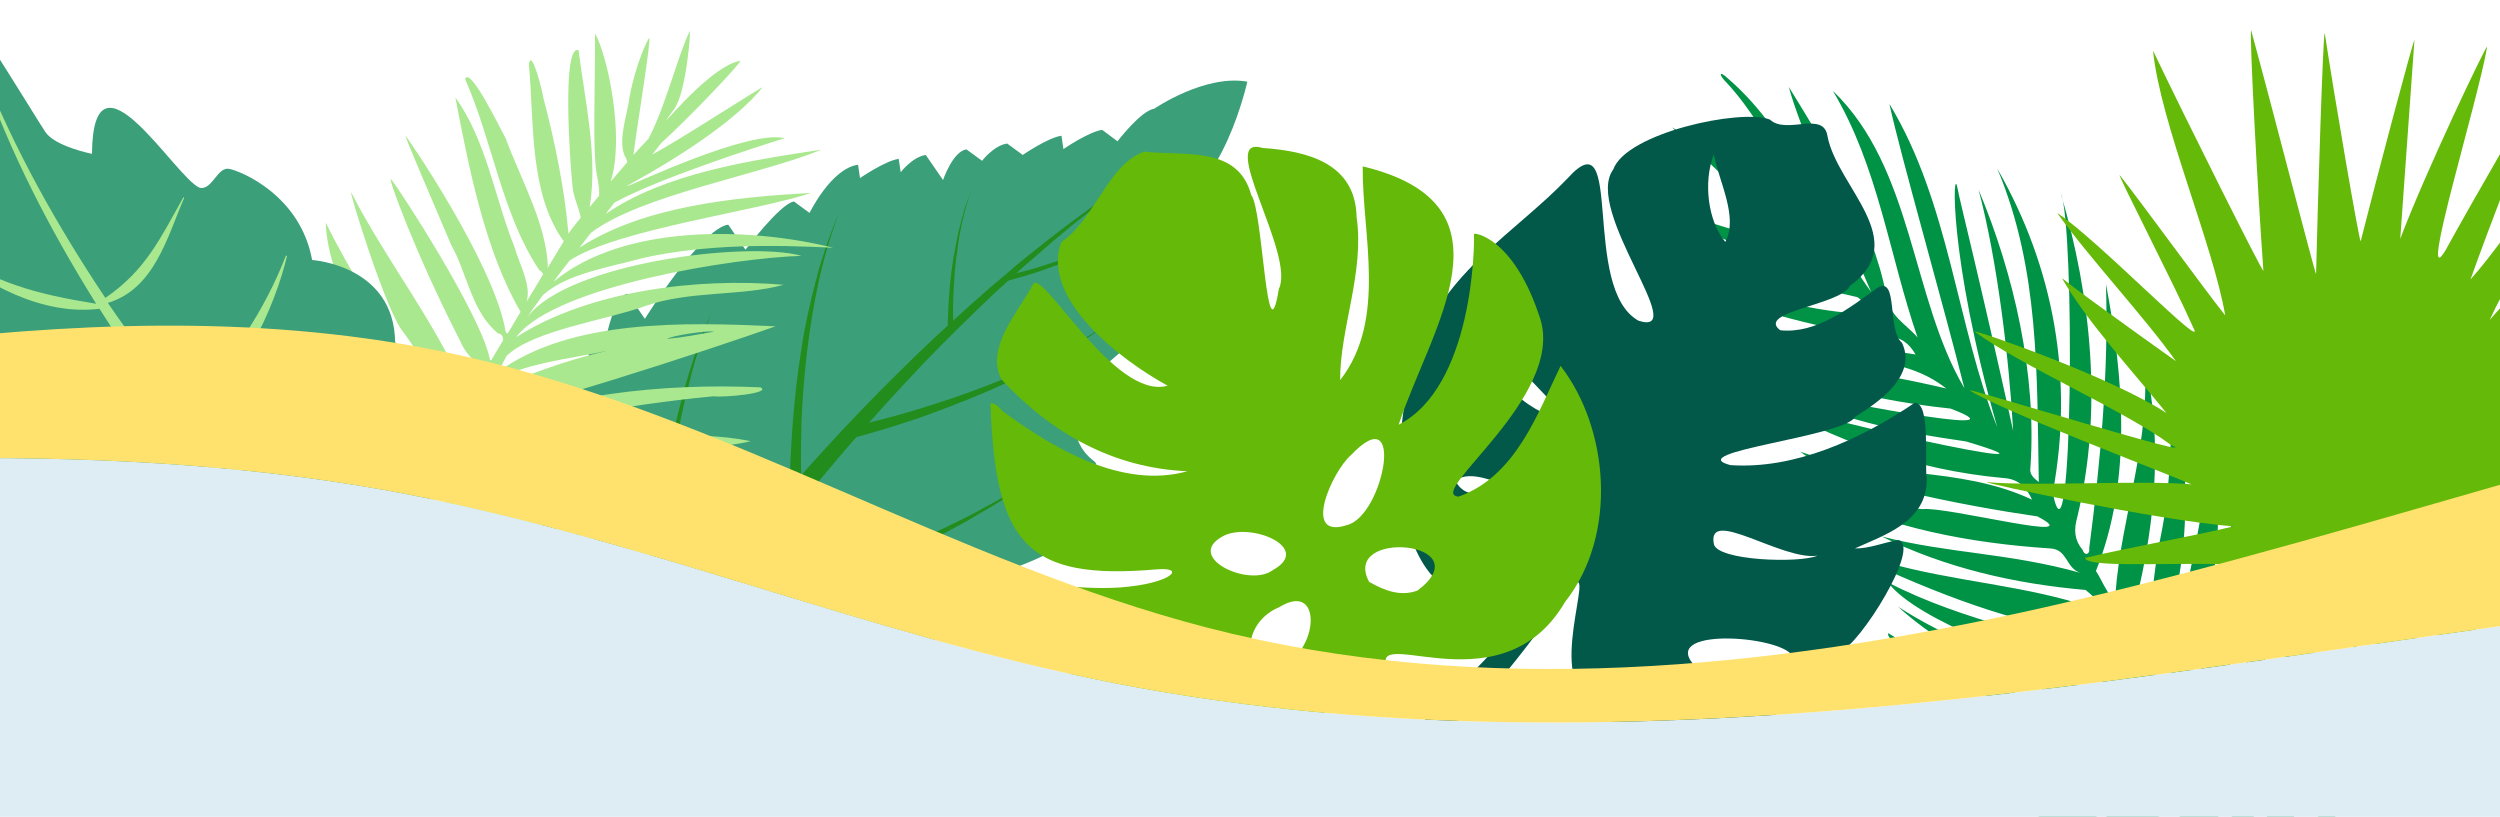   <svg xmlns="http://www.w3.org/2000/svg" x="0px" y="0px" viewBox="0 0 897.1 293.1" style="vertical-align: middle; max-width: 100%; width: 100%;" width="100%">
   <g>
    <path d="M678,37.3c21.6,35.6,24.2,79.8,38.7,116c-17.7-61.9-15.9-94.7-14.3-85.9c1.1,5.9,7.9,32.1,20,87.2    c-1.4-25.5-5.7-61.3-12.4-86.5c12.7,30.3,20.9,66.1,18.6,99.6c-0.4,2.3,0.8,3.6,3,5.3c-0.7-38.6,0.3-76.4-14.9-112.5    c20.5,35.8,27.5,75.5,19.9,116.4c7.2,34.5,8-96.3,2.9-107.5c11,37.4,15.1,78.1,5.9,116.2c-1.3,4.6-1,8.2,1.9,11.7    c0.8,2.4,2.8,1.6,2.4-0.6c4.1-31.5,7-63.3,6-94.8c6.4,33.8,9.4,70.7-3.6,103c1.5,1.9,6.9,14.4,7,8.3c2.1-28.3,13-55.6,10.3-84.3    c7.4,30.9,3.5,63.3-4.7,93.7c-1.5,4.5,3.1,8.7,4.4,12.9c2.8-12.9,3.2-28.9,6.2-42.7c3.9-18.7,3.9-39.1,4.1-57.1    c6.9,31.7,7.2,66.7-4.5,97.4c-3.1,5.9-0.7,15.8,3.2,17.1c3.1-34,15.8-66.8,14.4-101c7.3,34,2.6,69.8-9.5,102.1    c-2.4,6.4-1.7,11.1,2.8,15.3c3.1-37.6,19.3-72.7,16.5-110.6c8.9,38.8,1.7,77.4-11.9,114c-0.4,31,10.4-19.7,15-30.3    c6.7-16.9,7.7-36.1,10.7-52.9c2.6,34.8-7.3,78.4-20.4,100.2c-0.4,0.8-1.3,1.2-1.1,2.1c0.4,2.9,3.6,7.3,4.5,11    c8.1-35.9,28.4-67.8,26.5-105.2c7,37.4-2.9,74.9-22,107.4c-4.7,26.3,9.8-13.4,16.5-20.1c12.5-17.1,20.2-36.1,26.3-55.9    c-4.1,31.9-17.5,62.3-37.6,87.6c-3.6,5-2.2,9,0,14.2c10.1-21.6,27.1-36.1,36.5-57.9c-13.3,60.1-45.2,38.9-28.4,92.9    c0.6,3.3,2,11.6-1.2,11.8c-2.9-0.7-6.9-1.7-7.5-6.6c-1.2-10.6-2.2-23.5-10-31.2c-23.2-9.2-47.8-18.2-66.6-34.8    c21.1,11.6,46.3,15,66.9,26.2c-13.4-12.8-37.8-16.8-54-28.3c-17.2-9.4-34.5-19.4-47.9-33.8c29.7,21.3,67.3,26.4,97.2,47.1    c1.2-11-29.8-14.6-39.1-21.3c-16.3-7.1-33.8-13.6-47.2-25.5c9.8,4.1,19.6,8,29.9,10.9c36.2,14-36.8-20.4-32.7-24.2    c9.4,5.6,19.1,9.7,29.1,13.1c16.9,6.3,50,19.2,49,18.1c-3.1-3.6-108.6-50.4-105.2-57.4c27.6,17.3,59,25.4,89,37.5    c21.9,14.1,16.4,0.5-0.3-5.3c-31-10.9-62.3-20.8-85.2-41.7c28.7,18.6,60.8,24.7,92.7,39.2c-14.3-6.5-10.5-10-18.7-12.1    c-24.5-6.8-67.3-22-77.6-35.8c28.3,14.6,56.7,18.2,88.9,31.6c-4.6-1.8-3.5-11.5-8.9-12.3c-29.9-2.8-58.3-13.6-85.4-25.9    c-2.1-0.7-11.2-5.6-4.6-3.6c24.2,8.8,50.2,9.9,74.9,16.7c10.5,4.3,18.5,6.5,6-3.8c-25.4-2.2-50.3-7.9-73.2-19.2    c24.3,6.2,45.4,5.8,71.5,13.1c-5.5-1.6-4.6-8.5-11-8.8c-28.8-1.9-57.7-7.3-83.4-20.2c12.6,2.3,24.8,4.8,37.5,6.1    c8.8-1.1,60.9,12.8,41.3,2.6c-25.6-3.7-72.4-12.5-85-23.2c27.2,9.7,56.7,4.8,83.1,17.2c-2.3-5-5.2-7.5-10.6-7.8    c-30.8-2.8-61.3-13.4-87.7-29.4c8.9,6.3,123.2,30.8,74.6,16.3c-23.1-3.3-47.2-7.9-67.5-19.3c11.8,3.2,93,19.2,61.9,7.5    c-33.9-3.5-68.2-13.2-97.5-30.6c30.4,12.4,64.2,15.9,96,23.4c-17.3-13.6-36.1-7.2-74.1-22.9c-3.1-1.3,51.3,9.1,63.1,10.7    c-2.4-4.1-5.4-6.4-10.3-6.5c-23.5-2.2-46.5-9.2-68.7-17.4c-39.3-14.5,81.9,22.2,58.4,3.5c-0.2-0.2-0.5-0.2-0.8-0.3    c-24.5-5.9-43.7-6-64.5-13.8c-21.3-6.9,51.6,7.3,60.9,8.5C636.1,92.9,611.8,84,584.6,71c-6.9-3.3,80.5,27.3,55.4,12.4    c-4.5-2.7-12.6-11.9-40-37.7c29.5,16.9,36.9,23.5,59.4,49.3c-14.6-21.2-22.2-46.1-39.7-65.2c-2.9-2.8-3.1-4.9,0.4-1.6    c24.3,21,33.5,52.2,51.3,76.5c-9.2-21.7-25.8-59.2-29.5-73.5c14.3,23.3,29.7,47.7,35,74.8c1.1,7.5,7.1,10.3,11.2,15.1    c-10.2-29.6-14-61.1-30.4-88.5c28.9,27.7,28.1,74.4,47.2,106.7C697.2,108.6,681.9,55.4,678,37.3z M789.8,300.9    c0.8-10.5-35.5-14.6-41.9-19.3C755.2,284.9,783.5,295.8,789.8,300.9z" fill="#009245">
    </path>
   </g>
   <path d="M963.7,84.4c-14.2,15.7-47.1,40.6-61.3,56.4c0.2,0.3,66-27.2,66.2-26.5c-15.7,10.9-63.2,37-63,37.5   c19.5-5.2,75.1-17.2,75.4-16.5c-12.3,6.9-54.4,22.3-48.1,22.8c11.9,0.5,35.5-1.8,47.7,0.6c-14.7,5.3-50,3.7-64.8,9   c14.1,2.3,62.4,12.8,62.4,13.4c-15.2,3.2-72.5-4.6-72.5-4.5c15-0.3,57.7,19,72.7,18.5c-18.1,6.7-47.5-6-67.4-2.5   c17.8,6.3,45.4,18.9,61.6,25.4c-18.6,0.7-57.2-13.8-76.6-16.1c14.5,5.1,61.3,30,61.2,30.6c-16.2-1.2-44.8-17.8-61.1-19.5   c13.2,9.7,39.5,32.2,52.2,42.5c-0.2,0.5-72-44-72.1-43.6c7,6.6,33.1,40.8,39.9,47.3c-0.3,0.5-46.6-35.8-57.8-42.4   c1.6,5.6,29.4,32.6,31.5,38.7c-22.9-9.9-42.3-22.8-52.9-47.5c-1.9,5.3-3.4,9.8-4,14.3c-1.5,9.3-3.9,18.3-6.1,27.4   c-0.7,3-1.8,6.7-5.5,5.9c-3.9-0.9-3.7-4.8-3-8.2c0.7-3.5,2.1-6.8,3-10.2c2.2-8.9,4.4-17.7,6.9-27.5c-17.3,14-37.9,12.7-56,21.4   c-0.2-0.6,28.7-19.6,38.6-27.9c-22.4-2.3-61.9,1.3-62.6-3c16.2-3.9,37-7.4,53.2-11.3c-28.1-2.3-88.7-15.4-88.6-15.9   c18.4,1.6,55.1-0.8,73.6,0.8c-10.7-4.6-70.3-27.3-79.7-33.8c0.3-0.6,87.3,26.2,72.2,19.6c-15.9-12-54.4-28.7-70.3-40.6   c0.3-0.7,48.9,16.2,68.8,29.2c-11.5-14.3-28.6-32.8-37.5-48.4c9.7,7.8,51.5,37.3,40.9,29.8c-10.7-15.2-31.9-38-42.6-53.2   c14.6,9.6,54.5,51.1,48.8,41.1c-6.6-15-26.9-54.3-26.4-54.7c8.4,10.6,29.5,39.8,37.9,50.4c-4.4-25.7-23.3-69.1-25.9-95   c12.7,26.5,39.1,79.2,39.6,79c-2.1-28.7-5.1-86.2-4.4-86.3c7.3,26.6,22.9,87.4,23.3,87.4c0.6-26.1,2.5-86.3,3.1-86.5   c3.8,25,12.4,74.8,12.9,74.8c6.1-24.2,18.9-72.3,19.3-72.2c-1.7,23.7-3.4,47.5-5.1,71.3c9-23.8,30.6-69.1,31.2-69   c-3.3,19.7-25.1,89.9-15,73.2c9.2-16.8,35.8-63,36.3-62.7c-7.3,20.6-20,52.5-27.3,73.1c15.1-17,33-47.3,48.8-63.2   c-8.4,25.8-30.8,53.3-41.9,77.7c14.7-16.9,38.2-38.6,53.1-55.5c-8.8,20-32.2,46.4-43,64.9C904,124.8,963.1,84.1,963.7,84.4z" fill="rgb(101, 185, 8)">
   </path>
   <g>
    <path d="M211.1,285c5.5,4.1,24.3-3.5,24.3-3.5l10.4,3.4l4.2-5.5c5.6,4.1,14.6-2.1,14.6-2.1l-0.7-4.8    c0,0,25,1.3,24.3-3.5c-0.7-4.8-0.7-4.8-0.7-4.8s25.1,1.3,19.5-2.8c-5.5-4.2-6.2-9-6.2-9c15.3,2.7,33.4-9.7,28.5-9    c-4.8,0.7-6.2-9-6.2-9s28.6-9,23-13.1c-5.6-4.1-5.6-4.1-5.6-4.1s29.9,0.6,24.3-3.5c-5.6-4.2-1.4-9.7-1.4-9.7s23.7-8.3,18.1-12.4    c-5.5-4.2-11.1-8.3-11.1-8.3s27.9-13.8,22.2-17.8c-5.5-4.2-6.2-9-6.2-9c13.9-7,17.4-17.3,17.4-17.3l-6.2-9c0,0,22.3-18,16.7-22.1    c-5.5-4.2-6.2-9-6.2-9c9.7-1.4,9.7-1.4,9.7-1.4l-0.7-4.8c0,0,8.9-6.2,3.3-10.4s-1.4-9.7-1.4-9.7c19.5-2.8,28.6-43.5,28.6-43.5    c-15.3-2.7-33.4,9.7-33.4,9.7c-4.8,0.7-13.2,11.7-13.2,11.7l-5.5-4.1c-4.9,0.7-13.9,6.9-13.9,6.9l-0.7-4.8    c-4.9,0.7-13.9,6.9-13.9,6.9l-5.6-4.1c-4.8,0.7-9,6.2-9,6.2l-5.6-4.1c-4.9,0.7-8.4,11-8.4,11l-6.2-9c-4.8,0.7-9,6.2-9,6.2l-0.7-4.8    c-4.9,0.7-13.9,6.9-13.9,6.9l-0.7-4.8c-9.7,1.4-17.4,17.3-17.4,17.3l-5.6-4.1c-4.9,0.7-17.4,17.3-17.4,17.3l-6.2-9    c-9.7,1.4-29.9,33.8-29.9,33.8l-6.2-9c-4.9,0.7-7.7,15.9-7.7,15.9l-4.9,0.7c-4.1,5.5,2.1,14.5,2.1,14.5l-5.6-4.1    c-4.2,5.5-3.5,10.3-3.5,10.3l-4.9,0.7c-4.1,5.5,2.1,14.5,2.1,14.5l-9.7,1.4c-4.1,5.5,2.1,14.5,2.1,14.5l-9.7,1.4    c-4.2,5.5-2.1,20-2.1,20l-9,6.2c-1.1,6.1,0.3,18.9,2.8,32.3c3.7,20.1,9.8,41.7,13.1,44.2c5.6,4.2,20.2,2.1,20.2,2.1    S205.6,280.6,211.1,285z" fill="rgb(59,159,121)">
    </path>
    <path d="M210.5,280c-2.8-1.7-3.6-5.4-1.8-8.1c2.4-3.5,4.7-6.9,7.1-10.4c3.5-5.1,7.1-10.1,10.7-15.1    c7.2-9.9,14.6-19.7,22.2-29.4c15.1-19.3,31-38.1,47.6-56.2c8.2-9,16.8-17.9,25.5-26.5c8.7-8.7,17.6-17,26.8-25.2l6.9-6.1l7-5.9    c1.1-1,2.3-2,3.5-3l3.6-2.9c2.4-1.9,4.8-3.8,7.2-5.7c9.7-7.6,19.7-14.7,29.9-21.5c-9.9,7.2-19.6,14.7-28.9,22.6c-2.3,2-4.6,4-6.9,6    l-3.5,3c-1.2,1-2.3,2.1-3.4,3.1l-6.8,6.2l-6.6,6.3c-8.8,8.5-17.4,17.1-25.7,26.1c-8.3,8.9-16.4,18-24.3,27.3    c-15.8,18.6-30.8,37.9-45,57.6c-7.1,9.9-14.1,19.9-20.8,30c-3.3,5.1-6.7,10.2-9.9,15.3c-2.2,3.5-4.4,7-6.5,10.5    C216.8,280.7,213.2,281.6,210.5,280L210.5,280z" fill="#228C1C">
    </path>
    <path d="M341.1,119c-0.5,0-1-0.4-1-1c0-0.7,0-1.5,0-2.2c0-1.1,0.1-2.2,0.1-3.3c0.1-2.2,0.2-4.4,0.4-6.6    c0.3-4.4,0.8-8.8,1.5-13.1c0.4-2.2,0.8-4.4,1.2-6.5c0.4-2.2,0.9-4.3,1.5-6.4l0.4-1.6l0.5-1.6c0-0.3,0.1-0.5,0.2-0.8l0.2-0.8    c0.2-0.6,0.3-1.1,0.5-1.6c0.7-2,1.5-4.1,2.3-6.1c-0.8,2-1.5,4.1-2.1,6.2c-0.1,0.5-0.3,1.1-0.4,1.6l-0.2,0.8    c-0.1,0.3-0.1,0.5-0.2,0.8l-0.4,1.6l-0.4,1.6c-0.4,2.1-0.9,4.2-1.2,6.4s-0.6,4.3-0.9,6.5c-0.5,4.3-0.8,8.7-1,13    c-0.1,2.2-0.1,4.3-0.1,6.5c0,1.1,0,2.2,0,3.3c0,0.7,0.1,1.5,0.1,2.2C342.1,118.5,341.7,119,341.1,119L341.1,119z" fill="#228C1C">
    </path>
    <path d="M285.7,177.3c-1.2,0-2.1-0.9-2.2-2.1c0-1.5,0-2.9,0-4.4c0-2.2,0.1-4.3,0.2-6.5c0.2-4.3,0.5-8.6,0.8-12.9    c0.7-8.6,1.6-17.1,3-25.6c0.6-4.3,1.4-8.5,2.3-12.7c0.9-4.2,1.9-8.4,3-12.5l0.8-3.1l0.9-3.1c0.2-0.5,0.3-1,0.5-1.5l0.5-1.5    c0.3-1.1,0.6-2.1,1-3.1c1.4-4,2.9-8.1,4.6-12c-1.5,4-2.9,8.1-4.1,12.2c-0.3,1-0.6,2.1-0.9,3.1l-0.4,1.5c-0.1,0.6-0.3,1.1-0.4,1.6    l-0.8,3.1l-0.7,3.1c-0.9,4.2-1.7,8.4-2.4,12.6c-0.7,4.2-1.3,8.5-1.8,12.7c-1,8.5-1.7,17-2,25.5c-0.1,4.3-0.2,8.5-0.2,12.8    c0,2.2,0.1,4.3,0.1,6.4c0,1.4,0,2.9,0.1,4.3C287.7,176.3,286.8,177.3,285.7,177.3L285.7,177.3z" fill="#228C1C">
    </path>
    <path d="M234.5,247.7c-1.6,0.1-2.9-1.2-2.8-2.6c0-2,0.1-3.9,0.1-5.9c0.1-2.9,0.2-5.8,0.3-8.7c0.2-5.8,0.5-11.6,1-17.4    c0.9-11.6,2.3-23.1,4.1-34.6c0.9-5.7,1.9-11.4,3.1-17.1s2.5-11.3,4-16.9l1.1-4.2l1.2-4.2c0.2-0.7,0.4-1.4,0.6-2.1l0.7-2.1    c0.4-1.3,0.8-2.7,1.3-4.1c1.9-5.5,4-10.9,6.2-16.2c-2,5.4-3.9,10.9-5.5,16.4c-0.5,1.4-0.8,2.8-1.2,4.2l-0.6,2.1    c-0.2,0.7-0.3,1.4-0.5,2.1l-1.1,4.2l-1,4.2c-1.3,5.7-2.4,11.3-3.3,17s-1.7,11.4-2.4,17.1c-1.4,11.4-2.3,22.9-2.7,34.4    c-0.2,5.7-0.3,11.5-0.3,17.2c0,2.9,0,5.7,0.1,8.6c0.1,1.9,0.1,3.9,0.2,5.8C237.2,246.4,236,247.6,234.5,247.7L234.5,247.7z" fill="#228C1C">
    </path>
    <path d="M361,99.9c0.1,0.6,0.7,1,1.1,0.7c0.8-0.2,1.5-0.4,2.2-0.6c1.1-0.3,2.1-0.6,3.2-0.9c2.1-0.6,4.2-1.3,6.3-2    c4.2-1.5,8.4-3,12.4-4.8c2-0.9,4-1.8,6-2.8s4-2,5.9-3.1l1.4-0.8l1.4-0.8c0.2-0.1,0.5-0.3,0.7-0.4l0.7-0.4c0.5-0.3,0.9-0.6,1.4-0.9    c1.9-1.2,3.6-2.5,5.4-3.8c-1.8,1.3-3.6,2.5-5.5,3.6c-0.4,0.3-0.9,0.5-1.4,0.8l-0.7,0.4c-0.2,0.1-0.5,0.3-0.7,0.4l-1.4,0.8l-1.5,0.8    c-1.9,1-3.9,1.9-5.9,2.8s-4.1,1.7-6.1,2.5c-4,1.5-8.2,2.9-12.4,4.2c-2.1,0.7-4.2,1.3-6.3,1.8c-1.1,0.3-2.1,0.5-3.2,0.8    c-0.8,0.2-1.5,0.3-2.2,0.5C361.2,98.8,360.9,99.3,361,99.9L361,99.9z" fill="#228C1C">
    </path>
    <path d="M304.5,155.4c0.2,1.2,1.3,1.9,2.3,1.6c1.5-0.4,2.9-0.8,4.3-1.2c2-0.6,4.1-1.2,6.2-1.8c4.2-1.3,8.3-2.6,12.4-4    c8.2-2.9,16.3-6,24.2-9.4c4-1.7,7.9-3.5,11.8-5.4c3.9-1.9,7.7-3.9,11.5-6l2.8-1.6l2.8-1.7c0.5-0.2,0.9-0.5,1.4-0.8l1.4-0.9    c0.9-0.6,1.8-1.1,2.7-1.7c3.6-2.3,7.2-4.8,10.6-7.4c-3.5,2.5-7.1,4.8-10.8,7c-0.9,0.5-1.9,1.1-2.8,1.6l-1.4,0.8    c-0.5,0.3-0.9,0.5-1.4,0.8l-2.8,1.5l-2.9,1.5c-3.8,1.9-7.7,3.8-11.6,5.5s-7.9,3.4-11.9,4.9c-8,3.1-16.2,5.8-24.4,8.3    c-4.1,1.3-8.3,2.4-12.4,3.5c-2,0.5-4.1,1-6.2,1.5c-1.4,0.4-2.8,0.7-4.2,1C305,153.2,304.3,154.3,304.5,155.4L304.5,155.4z" fill="#228C1C">
    </path>
    <path d="M248.7,222.4c0.3,1.5,1.8,2.4,3.4,2c2-0.5,3.9-1.1,5.8-1.6c2.8-0.8,5.6-1.7,8.4-2.5c5.6-1.7,11.2-3.5,16.7-5.4    c11.1-3.8,22-7.9,32.7-12.6c5.4-2.3,10.7-4.7,15.9-7.3c5.2-2.5,10.4-5.3,15.5-8.1l3.5-2.1l3.8-2.2c0.6-0.4,1.3-0.7,1.9-1.1l1.9-1.2    c1.2-0.7,2.5-1.5,3.7-2.3c4.9-3.1,9.7-6.5,14.3-10c-4.7,3.3-9.6,6.4-14.6,9.4c-1.3,0.8-2.5,1.5-3.8,2.2l-1.9,1.1    c-0.6,0.3-1.3,0.7-1.9,1l-3.8,2.1l-3.9,2c-5.1,2.6-10.4,5.1-15.7,7.4c-5.3,2.4-10.7,4.6-16.1,6.7c-10.8,4.2-21.8,7.9-32.9,11.2    c-5.5,1.7-11.1,3.2-16.7,4.7c-2.8,0.7-5.6,1.4-8.4,2.1c-1.9,0.4-3.8,0.9-5.7,1.3C249.3,219.5,248.4,220.9,248.7,222.4L248.7,222.4z" fill="#228C1C">
    </path>
   </g>
   <path d="M509,125.8c8.5-27.8,35.3-42.7,53.6-61.9c20.5-22.7,4.5,39.7,25.4,51.2c19,6-19.9-39.6-9.1-54.3   c4.7-13.1,45.7-21.9,56.2-17.9c5.9,5.6,19.4-3.4,20.7,6.1c3.6,18.3,30.4,37.4,8,53.6c-3.2,6.9-33.8,9.2-25,15.9   c13,1.4,24.8-8,35.2-15.4c7.2-3.7,3.1,15.4,8.5,19.9c5.6,11.8-8.6,21.5-16.7,26.5c-4,7.3-62.7,12.7-44.9,17.4   c23,1.6,46.7-9.2,66.1-22.3c5.9-0.5,3.5,21.3,4.4,27.5c0,15.2-15.3,19.9-25.8,24.7c5.3,0.1,10.4-2.2,15.6-3   c8.4,2.1-14.1,37.9-20.9,40c-20.3,30.4-71.1,52.3-93.3,13.7c-10.2-13,9.7-56.4-7.7-30.5c-7.6,9-36.4,52.1-46,43   c-2.6-1.9-2.6-2.1-0.1-4.2c17.1-15.6,33.9-32.6,45.9-53.4C504.8,242.9,492.7,170.8,509,125.8z M643.5,236.1   c-1.6-7.8-47.3-11.5-36,2.1C611.8,243.8,643.9,238,643.5,236.1z M615,195.2c1.1,6,30.6,7,37.2,4.2   C639.5,201.3,612.4,181.7,615,195.2z M619.1,86.8c4.8-8.8-2.3-21.7-4.1-31.4C611.1,65.3,612.9,79.5,619.1,86.8z M564.1,151.5   c-11.1-10.5-22-23.8-34.2-33.9C535.1,137.9,550.1,149.2,564.1,151.5z M522.3,172.4c3.1,7.5,15,5.7,21.5,2.5   C536.8,173.3,527.8,168.4,522.3,172.4z" fill="#025949">
   </path>
   <path d="M122.8,270.4c6.1-1.9,7.8-8.4,10.1-13.5c2.2-10.8,2.6-27.9,14.2-31c61.2-16.7,91.1-28.4,90.4-28.9   c-4.8-3-68.4,7.6-76,12.4c-6.8,2.4-13,5.5-19.3,8.8c0.2-0.5,0.5-1.1,0.7-1.7c9.7-6.5,36.9-13.6,46.9-17.5   c18.5-6.2,38.7-7.4,56.9-13.9c-11.8-0.9-23.2,1.3-34.7,2.7c-9.4,0.6-29.2,5.9-32.9,5.9c25.9-10.2,52.9-15.4,80.9-16.9   c-10.3-5.1-21.5-3.1-37.1-3.9c-22.8-0.3-46.6,0.1-67.6,9c0.2-0.9,0.7-2.1,1.3-3.5c12.7-10.2,99.9-16.5,112.8-20.1   c-21.5-4.3-44.7-0.6-66.4,1.2c-8.4-1.7-39.3,14.6-42.6,11.6c-0.5-0.4,4.1-6.8,4.8-8c12.7-12.1,77.8-19.8,90.9-20.9   c3,0.5,21.1-1,16.8-3.2c-35.8-1.6-72.4,2.6-105.2,15.9c1-1.9,1.9-3.8,2.9-5.7c13.6-0.6,83.4-23.5,107.7-32.1   c-32.4-1.5-73.6-2.7-99.6,16.4c1.1-2.1,2.2-4,3.1-5.8c9.5-9.2,36.1-12.9,49.5-17.8c15.8-5.7,34.7-3.5,49.9-7.7   c-31.1-2.7-70,2.2-95.8,18.7c0.1-0.1,0.1-0.3,0.2-0.4C200,102.6,263,92.6,287.6,91.8c-19.4-5.4-83.5,2.5-98.2,21.8   c0.7-1.3,2.8-4.1,5.5-7.8c8.9-7.8,24-9.9,35.7-13.2c22.6-5,46-4.8,68.4-3.7c-30.7-7.6-75.3-8.4-100.1,12c0,0,0-0.1,0-0.2   c1.7-2.3,3.6-4.8,5.5-7.2c16.9-11.2,68.2-17.9,86.7-24.3c-27.7,1.6-60.3,4.8-83.2,19.7c1.3-1.7,2.8-3.6,4.1-5.3   c17.5-13.5,61-20.9,82.8-29.9c-25.8,3.9-56.3,8.5-77.5,23.1c1.1-1.4,2.2-2.8,3.2-4.1c15.7-8.6,50.7-19.9,61.1-23.1   c-12.7-3.2-54.1,16.5-56.5,17.2c0-0.1,0.1-0.1,0.1-0.2c0.4-0.2,1.1-0.6,2.3-1.3c14.5-8,36.1-21.5,46.1-33.9   c0.6-0.9-31.7,20.1-39.5,24c2-2.6,3.2-4.1,3.2-4.1c10.4-9.4,29.6-29.7,28.3-29.5c-12.7,2.4-34.3,32-23.6,17.2   c4.3-5.9,6-28.7,5.5-27.8c-4.4,9.1-8.6,26.8-14.8,38.6c-1.3,1.3-3.2,3.4-5.4,5.8c1.1-9.2,6.7-42.9,5.6-41.9c-0.4,0.3-4.7,8.8-7,21.1   c-0.7,6.3-4.2,14.8-1.8,21c0.6,0.9,0.8,1.6,1,2.4c-1.9,2.3-4,4.6-6,7c5.2-15.9-1.1-45.5-5.6-53.2c0.2,17.2-1.1,42.6,0.8,51.5   c0.5,2.5,0.8,4.6,0.7,6.7c-1.2,1.4-2.3,2.8-3.4,4.1c3-18.2-1.7-38.1-4-56.3c-6-2.2-3.1,39.9-2.2,48.5c0.2,3.9,2.3,7.9,3,11.6   c-2.3,2.8-4,5-4.4,5.8l0,0c-1.4-15.9-4.8-32.8-9-48.7c-0.4-2.8-4.4-18.5-5.2-12c1.9,20.4,0,46.2,12.5,63.4c-1.4,2.3-3.5,5.7-5.9,9.7   c0-0.2,0.1-0.5,0.2-0.8c-0.7-15.5-9.7-31.1-15.2-46c-1.7-2.9-12.8-26.1-14.5-21.1c9.8,22.1,13.3,48.7,26.6,68.5   c0.7,0.4,1.2,1,1.4,1.5c-1.8,3-3.8,6.4-5.9,9.8c1.7-6.1-2.6-13.2-4.4-19.6c-7.1-17.6-10-38.1-21.2-53.6c4.8,24.9,10.6,55,23.4,76.9   c-1.6,2.6-3,5.2-4.6,7.7c-0.4,0.1-0.6-0.1-0.8-0.8c-4-24-35.7-70.4-35.9-70c-0.2,0.3,11,26.4,16.4,39.1c5.8,10.2,7.3,24.1,16.9,31.8   c1.4,0.1,1.8,1.3,1.7,2.5c-1.4,2.4-2.9,4.8-4.2,7c-0.2,0.2-0.5,0.1-0.5-0.2c-3.1-16.1-33.5-62.7-35.5-64.7   c-1.4-1.4,8.5,26.2,24.8,58c3.5,8.2,8.8,8.2,8.3,11.9c-2.2,3.8-4,6.7-4.9,8.4c-0.1,0.1-0.1,0.2-0.2,0.3c-0.4,0.3-1-0.1-0.7-0.6   c-10.3-25.4-28.7-48.2-41.5-73.1c-1.6-3,12.6,43.5,18.8,50.2c6.2,8.3,11.3,19.1,20.5,24.8c1,0.3,1.3,1,1.3,1.7   c-1.2,2.4-2.6,5.2-4.1,8.1c-3,0.1-10.2-16.3-13.9-20.9c-11.4-17.5-22.7-34.7-31.8-53.2c0.5,21.8,20.5,56,39.5,76.1   c0.8,1,1.8,1.8,3.1,1.8c0.5,0.2,0.7,0.5,0.8,0.9c-1.6,3.1-3,6.4-4.2,9.2c-15.4-22.1-37.3-48.9-49.6-74.8c1.8,24,16.7,46.3,32.8,64.9   c8.9,12.1,14.6,11.1,15.2,13.5c-0.8,2.3-1.6,4.2-1.9,5.5c-0.7,1.4-1.7,3.1-2.9,5.4c-15.2-25.6-35.5-49.7-48.3-76.4   c3.5,26.7,21.2,60,45.9,77.3c4.2,1.1-1.8,8.8-2.4,11.2c-2.2-2.3-3.4-5.9-5.8-8.4c-17.6-21.2-31.1-44-45.4-66.7   c1.9,20.9,20.6,50.9,38.4,69.2c8.5,11.6,16.9,2.5,7.7,18.4c-5.4-9-13.1-17.8-20-26.3c-14.8-14.5-20.2-34.3-33.4-50.1   c2.3,21.9,10.6,44.2,22.2,64.4C148.2,252.1,130.5,192.4,122.8,270.4z M239.3,121.6c2-1.2,14.5-3.1,16.9-2.6   C250.7,120,245.2,121.1,239.3,121.6z M200.6,193c3-0.6,5.6-1.5,8.4-1.6C206.3,192.2,203.7,192.6,200.6,193z M174,141.4   c0.6-1.2,1.2-2.3,1.8-3.5c10.4-7.6,29.9-9.2,42.3-12.1C202.5,129.5,188.2,134.6,174,141.4z M150,195.1c0.7-1.9,1.4-3.9,2-5.7   c7-4.8,20.9-2.7,29.4-5.9C183.8,183.3,159.6,190,150,195.1z M145.5,207.5c0.4-1.2,0.8-2.4,1.3-3.7c1.3-0.3,3-0.4,5-1.1   C162,199.7,151.5,204.4,145.5,207.5z M135.6,220.2c-9-13.6-19.7-27.8-27.5-42.4c8.4,11.8,20.4,26.1,31.3,32.3   C138,213.3,136.8,217.3,135.6,220.2z" fill="#A9E88E">
   </path>
   <g>
    <path d="M152.1,163.8l6.2-7.7c-1.1-10.2-1.3-27-16.6-30.1c2-30.7-29.7-32.7-29.7-32.7c-4.2-23.1-25.3-31.8-29.7-32.7    c-4.3-0.9-6.1,7.7-10.6,6.8c-8.7-3.4-38.3-54.1-38.7-12.2c0,0-13.2-2.6-16.7-7.8C12.9,42.4-17.6-8.2-15,1.2s-3.1,79.6-3.1,79.6    s-7.9-6.1-14.1,1.6s19.1,39.5,19.1,39.5c-44.2,21.5-14.5,32.4,9.5,42c-28.4,25.8,17.8,27.4,27.2,23.3c-2.7,12.8,0.8,18,0.8,18    c17.7,3.5,37.1-1.5,37.1-1.5l3.4,5.2c30.7,6.2,33.6-28.9,33.6-28.9C138.7,208.4,175.6,165.9,152.1,163.8z" fill="rgb(59,159,121)">
    </path>
    <path d="M143.3,139.8l-0.4-0.2c-12.8,20.7-40.8,21.4-63,22.3c-4.8-5.3-9.5-10.9-13.8-16.5    c19.3-2.9,33.1-37.1,36.9-53.6l-0.4-0.1c-7.1,18.5-20.7,41-37.3,52.7c-9.1-11.7-18.3-23.5-26.6-35.7C55.5,103.6,60,85,66.1,71    l-0.3-0.2c-8.2,14.6-13.5,26.2-28,36.1C20.5,81,5.2,53.7-6.3,24.8L-6.8,25c10.2,29.5,24.7,57.4,41.3,84c-21.6-3.5-36.5-7.4-54.8-20    l-0.2,0.3c15.1,12.7,35.6,24,56.2,21.5c7.9,12.4,15.9,24.8,25.4,36c-24.5,6.4-51.1,8.7-75.6,1.2l-0.2,0.4    c20.8,8.8,57.4,13.3,76.7-0.4c4.9,5.7,10,11.4,15.5,16.5c-9.1,16-22.8,32.3-43.1,33.4v0.4c19.3,1.3,41.6-13.2,44.7-32.3    c5.8,5.3,12,10.5,19.3,14l0.2-0.4c-6.7-4.7-12.1-10.5-17.6-16.4c19,7,44.4-1.1,57.6-15.6C140.7,145.2,142.2,142.6,143.3,139.8z" fill="#A9E88E">
    </path>
   </g>
   <path d="M380.8,86.9c12.2-8.3,16.7-27.8,29.8-32.5C425,56.1,444.2,52.1,449,70c4.2,5,5.5,60.6,9.9,33.7   c6.1-12.4-22.6-55.7-5.8-50.6c16,1.1,33.3,5.4,33.7,24.8c2.9,19.8-6,40-5.9,58.5c17-21.8,7.8-52.5,8.1-76.7   c56.7,13.6,24.6,57.4,12.9,92.7c26.6-13.6,27.3-64.3,27-68.4c-0.1-0.7,14.4,1.1,23.8,30.4c8.9,28.1-41.6,62.9-29.3,63.8   c20.6-7.3,28.4-30,36.6-46.9c17.4,22.5,20.6,60.7,1.6,84.7c-23.9,41-75.7,4-62.2,26.8c2.8,5.2-4.4,7.8-6.1,2.5   c-5.9-19.1-21.9,36.2-62.9,35.6c-18.8-0.5-54.1-39.3-52.6-39.3c12.4-0.5,40.1,7.1,46.4-5.5c-7.5-5-15.2,2.8-27.1,3.3   c-16.4,0.6-34.4-17.1-35.8-33.6c3.3,2.5,24.8,6.1,40.7,5c18.5-1.4,23.8-7.4,13.2-6.5c-47.1,4.1-57.9-9.3-59.8-59.1   c0-1.3,2.9,0.2,4.2,2.2c18.6,13.7,43.2,28.2,66.5,21.7c-26.6-1.1-48.9-13.7-66.7-32.9c-6-11.3,6-24.3,11.2-34   c2.9-7.1,29.1,41.7,48.4,36.2C402.1,129.2,373.4,107.2,380.8,86.9z M491.3,208.8c5.5,3.1,11.2,5.4,17.4,3.1   C532,194.2,481,189.6,491.3,208.8z M459,217.9c-14.8,6.1-13.3,27.2,2.1,20.3C473.1,232.5,474.4,208.4,459,217.9z M483.4,188.4   c13.1-3.3,21.2-46,1.4-25.1C478.2,168.9,466.8,193.9,483.4,188.4z M438.5,192.6c-13.3,7.5,9.8,18.3,18.2,12   C471.5,196.5,448.1,186.9,438.5,192.6z" fill="rgb(101, 185, 8)">
   </path>
   <g>
    <g>
     <path d="M915.8,311.2c0.1,10.3,0.1,20.5,0.2,30.8c-107.5-0.8-215-3.2-322.2-11.1c-115.5-8.5-230.9-23.5-346.7-21.9     c-88.4,1.2-176.5,12.1-264.7,19.8c-2.7-54.8-5.8-109.6-9.3-164.3c55.2-0.8,110.2,1.6,164.1,11.2c90.8,16.2,173.3,51.9,263.6,69.6     c97.8,19.1,200.7,16.2,299.9,5.7c72.1-7.6,143.1-19.1,214.6-28.8C915.2,251.9,915.6,281.6,915.8,311.2z" fill="rgb(222,236,243)">
     </path>
     <path d="M915.9,168.6c-0.5,17.9-0.7,35.7-0.7,53.6c-71.5,9.7-142.5,21.2-214.6,28.8c-99.1,10.5-202.1,13.4-299.9-5.7     c-90.3-17.6-172.8-53.4-263.6-69.6c-53.8-9.6-108.9-12-164.1-11.2c-0.9-14-1.8-28-2.8-42c66.4-7.5,132.9-9.3,198,5.7     c91.2,20.9,174.6,73.7,265.3,97.1c98.2,25.3,201.1,14.9,299.9-7.3C794.9,204.1,855.3,185.8,915.9,168.6z" fill="rgb(255,226,110)">
     </path>
    </g>
   </g>
  </svg>
